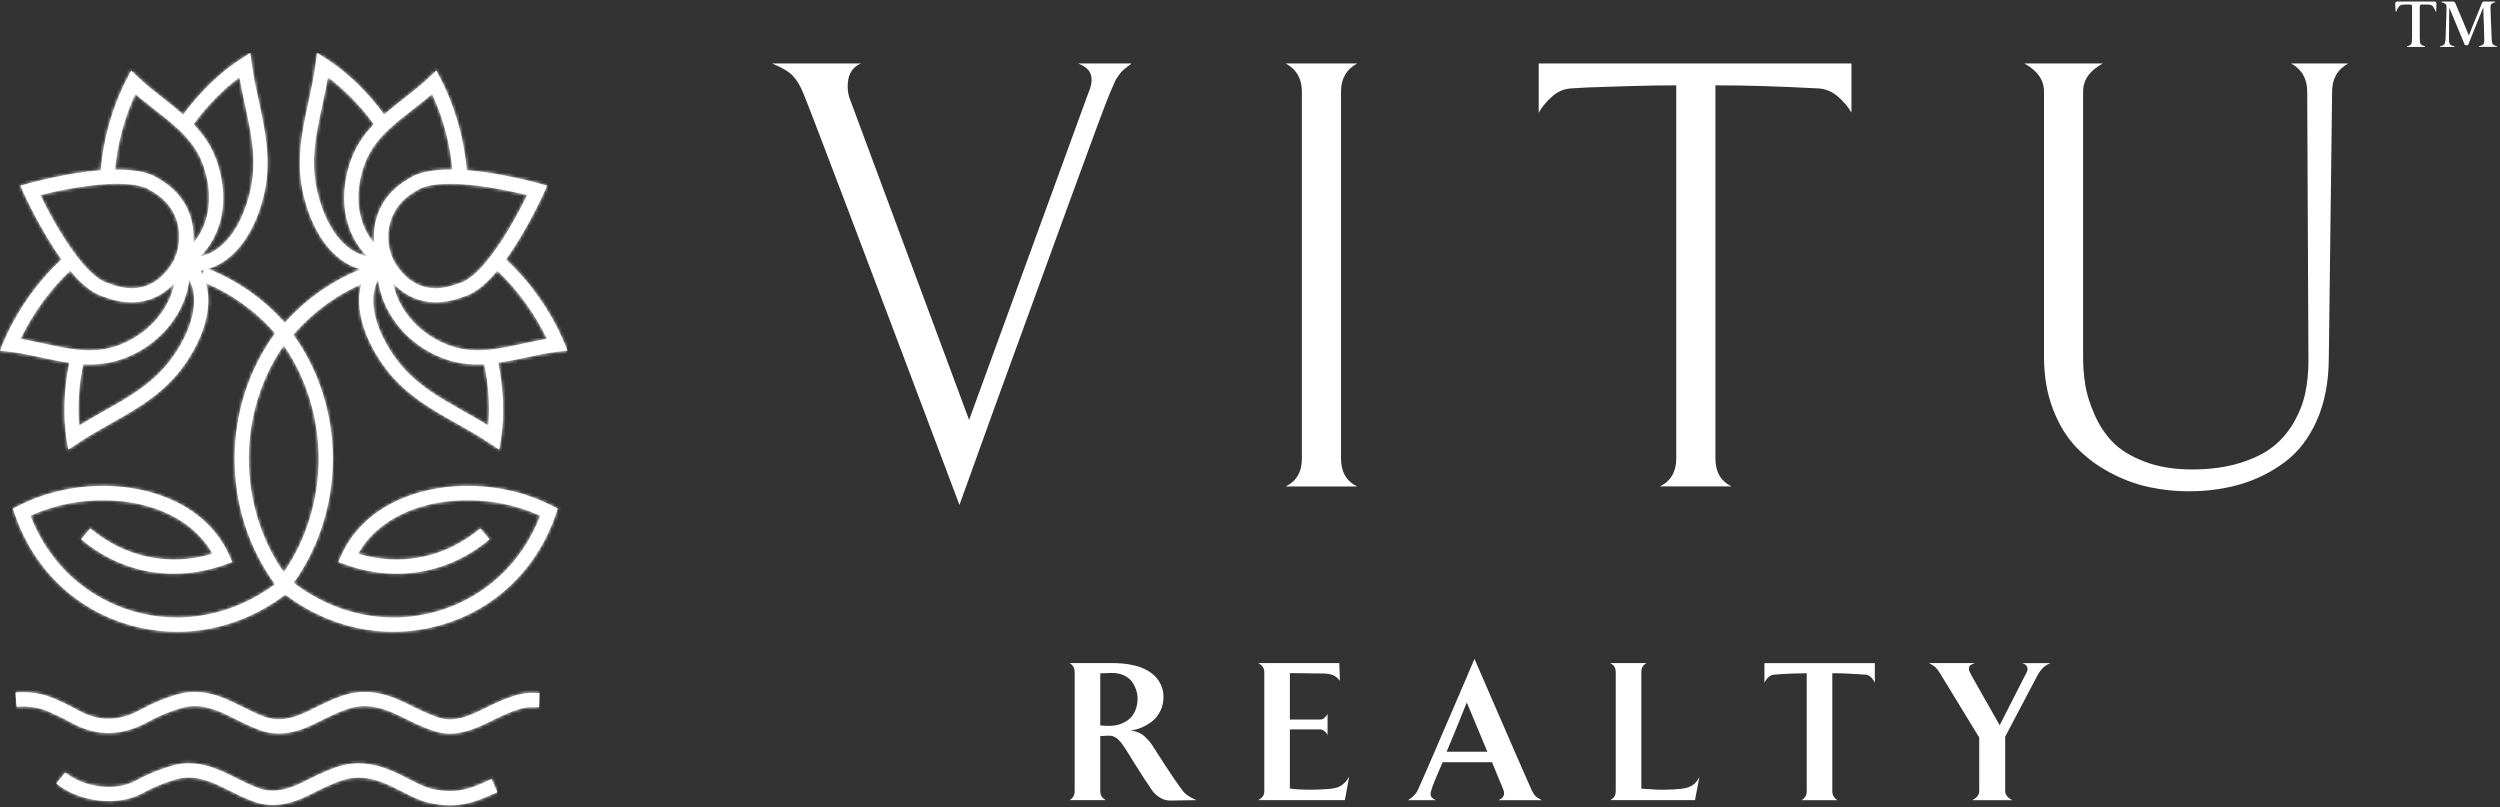 <svg width="759" height="245" viewBox="0 0 759 245" fill="none" xmlns="http://www.w3.org/2000/svg">
<rect x="0" y="0" width="759" height="245" fill="#333333" stroke="none"/>
<g clipPath="url(#clip0_112_142)">
<path d="M234.391 19.266H261.401C259.251 20.186 257.961 21.816 257.531 24.156C257.411 24.896 257.351 25.596 257.351 26.276C257.351 27.876 257.691 29.446 258.361 30.976L294.221 127.486L330.361 28.396C331.341 26.176 331.641 24.326 331.241 22.816C330.841 21.316 329.541 20.126 327.321 19.266H343.541C342.561 20.006 341.791 20.606 341.241 21.066C340.691 21.526 340.191 22.066 339.771 22.676C339.341 23.296 339.031 23.756 338.851 24.056C338.671 24.366 338.371 24.996 337.971 25.946C337.571 26.896 337.221 27.716 336.911 28.386C335.991 30.476 331.731 41.916 324.151 62.726C316.561 83.526 309.171 103.826 301.981 123.616L291.291 153.296C261.731 74.816 245.941 33.186 243.911 28.396C243.051 26.176 242.001 24.416 240.781 23.096C239.551 21.776 237.431 20.496 234.421 19.276" fill="white"/>
<path d="M390.361 147.675C393.621 146.075 395.251 143.255 395.251 139.195V27.845C395.251 23.915 393.621 21.055 390.361 19.275H412.021C408.761 21.055 407.131 23.915 407.131 27.845V139.205C407.131 143.265 408.761 146.085 412.021 147.685H390.361V147.675Z" fill="white"/>
<path d="M467.15 34.205V19.275H562.1V34.205C561.05 32.365 559.62 30.685 557.81 29.175C556 27.665 553.95 26.885 551.68 26.825C540.31 26.215 530.02 25.905 520.8 25.905V139.195C520.8 143.255 522.43 146.075 525.69 147.675H503.93C507.25 146.075 508.91 143.255 508.91 139.195V25.905C504.73 25.905 500 25.985 494.72 26.135C489.43 26.285 485.19 26.425 482 26.545L477.3 26.825C475.09 26.885 473.11 27.665 471.36 29.175C469.61 30.685 468.21 32.355 467.16 34.205" fill="white"/>
<path d="M614.551 19.266H638.431C634.431 21.416 632.431 24.266 632.431 27.836V108.346C632.431 111.296 632.651 114.116 633.081 116.816C633.511 119.516 634.431 122.496 635.851 125.756C637.261 129.006 639.111 131.816 641.391 134.186C643.671 136.546 646.881 138.526 651.041 140.126C655.191 141.726 660.011 142.526 665.491 142.526C670.971 142.526 675.721 141.876 679.941 140.586C684.151 139.296 687.551 137.626 690.141 135.566C692.721 133.506 694.851 131.006 696.511 128.056C698.171 125.106 699.311 122.126 699.921 119.116C700.541 116.106 700.841 112.886 700.841 109.446L700.471 27.836C700.471 23.906 698.841 21.056 695.581 19.266H712.921C709.661 21.046 708.031 23.906 708.031 27.836L707.021 109.076C706.961 116.136 705.741 122.336 703.381 127.666C701.011 132.996 697.801 137.186 693.731 140.236C689.671 143.286 685.191 145.536 680.301 146.986C675.411 148.436 670.101 149.156 664.381 149.156C660.341 149.156 656.341 148.726 652.371 147.866C648.401 147.006 644.471 145.546 640.591 143.476C636.711 141.416 633.301 138.856 630.371 135.816C627.441 132.766 625.071 128.896 623.271 124.186C621.471 119.476 620.561 114.196 620.561 108.356V27.836C620.561 24.276 618.561 21.416 614.571 19.266" fill="white"/>
<path d="M324.691 242.936C325.751 242.356 326.271 241.446 326.271 240.186V204.096C326.271 202.766 325.741 201.836 324.691 201.316H337.821C339.561 201.316 341.161 201.436 342.631 201.676C344.091 201.916 345.351 202.226 346.381 202.626C347.421 203.026 348.351 203.506 349.171 204.066C349.991 204.636 350.651 205.216 351.141 205.806C351.641 206.406 352.051 207.046 352.371 207.746C352.691 208.446 352.921 209.096 353.051 209.716C353.181 210.326 353.241 210.946 353.241 211.566C353.241 213.136 352.921 214.566 352.271 215.866C351.621 217.166 350.781 218.216 349.751 219.026C348.711 219.826 347.621 220.466 346.481 220.936C345.341 221.396 344.211 221.676 343.091 221.756C344.051 221.856 344.921 222.076 345.711 222.426C346.491 222.766 347.181 223.226 347.751 223.796C348.331 224.366 348.741 224.806 348.991 225.106C349.241 225.406 349.551 225.846 349.921 226.406C354.841 234.116 358.001 238.806 359.391 240.476C359.751 240.896 360.261 241.306 360.921 241.716C361.581 242.126 362.131 242.426 362.591 242.626L363.311 242.926L355.361 243.046H355.241C354.211 243.046 353.231 242.776 352.311 242.236C351.351 241.676 350.561 240.996 349.921 240.176C349.111 239.026 348.281 237.786 347.431 236.476C346.581 235.166 345.601 233.626 344.511 231.876C343.421 230.126 342.711 228.976 342.371 228.436C342.311 228.336 342.141 228.066 341.861 227.626C341.581 227.186 341.401 226.916 341.311 226.796C341.221 226.676 341.051 226.426 340.791 226.046C340.531 225.666 340.341 225.416 340.211 225.286C340.081 225.156 339.891 224.956 339.641 224.686C339.391 224.416 339.181 224.226 339.001 224.116C338.821 224.006 338.601 223.876 338.341 223.726C338.081 223.576 337.811 223.476 337.551 223.426C337.281 223.376 337.011 223.346 336.731 223.346L334.041 223.466V240.166C334.041 241.416 334.611 242.336 335.741 242.916H324.691V242.936ZM334.041 220.256C335.171 220.336 336.091 220.376 336.791 220.376C337.881 220.376 338.921 220.216 339.901 219.906C340.871 219.586 341.781 219.116 342.621 218.486C343.451 217.856 344.121 216.976 344.621 215.846C345.121 214.716 345.371 213.426 345.371 211.966C345.371 211.196 345.241 210.396 344.981 209.576C344.721 208.756 344.321 207.936 343.771 207.116C343.221 206.296 342.421 205.626 341.351 205.096C340.281 204.576 339.041 204.306 337.601 204.306L334.041 204.426V220.266V220.256Z" fill="white"/>
<path d="M381.99 242.936C382.59 242.596 383.05 242.226 383.36 241.816C383.68 241.406 383.84 240.866 383.84 240.186V204.096C383.84 202.846 383.22 201.916 381.99 201.316H406.61L406.79 206.696C406.21 205.916 405.57 205.366 404.86 205.046C404.15 204.726 403.2 204.536 402.01 204.476L391.61 204.356V218.456H400.84C401.26 218.456 401.69 218.266 402.14 217.886C402.59 217.506 402.89 217.116 403.05 216.716V223.226C402.89 222.786 402.59 222.376 402.14 222.006C401.69 221.626 401.26 221.436 400.84 221.436H391.61V239.396C393.22 239.636 395.31 239.756 397.85 239.756C398.39 239.756 398.96 239.756 399.55 239.726C399.75 239.726 400.04 239.726 400.42 239.696C403.09 239.616 404.89 239.426 405.83 239.126C407.3 238.666 408.53 237.616 409.5 235.966L409.59 235.846L408.31 242.916H381.99V242.936Z" fill="white"/>
<path d="M427.51 242.935C428.35 242.355 428.96 241.865 429.36 241.455C429.76 241.045 430.11 240.545 430.41 239.945C430.75 239.245 432.36 235.575 435.24 228.925C438.12 222.275 440.91 215.785 443.62 209.475L447.65 200.035C458.51 225.085 464.3 238.395 465.04 239.945C465.38 240.665 465.73 241.215 466.1 241.605C466.47 241.995 467.13 242.435 468.09 242.935H455.01C455.79 242.515 456.28 242.075 456.49 241.605C456.7 241.135 456.69 240.585 456.48 239.945C456.42 239.765 456.23 239.295 455.92 238.535C455.61 237.775 455.15 236.655 454.53 235.185C453.91 233.705 453.4 232.455 452.98 231.405H437.98C435.85 236.295 434.71 239.125 434.57 239.885C434.29 240.605 434.25 241.205 434.45 241.685C434.65 242.165 435.16 242.585 435.97 242.945H427.51V242.935ZM439.19 228.235H451.56L445.32 213.265C442.55 220.175 440.51 225.165 439.19 228.235Z" fill="white"/>
<path d="M488.84 242.936C489.98 242.356 490.54 241.446 490.54 240.186V204.096C490.54 202.766 489.97 201.836 488.84 201.316H499.89C498.84 201.836 498.31 202.756 498.31 204.096V239.436C498.51 239.436 499.03 239.476 499.88 239.536C500.73 239.606 501.61 239.666 502.52 239.706C503.16 239.746 503.78 239.766 504.37 239.766H505.09C506.44 239.726 507.46 239.686 508.15 239.666C508.84 239.636 509.61 239.566 510.47 239.466C511.32 239.366 511.96 239.246 512.38 239.096C512.8 238.946 513.26 238.726 513.75 238.436C514.25 238.146 514.66 237.796 514.98 237.386C515.3 236.976 515.62 236.476 515.94 235.876L514.6 242.926H488.84V242.936Z" fill="white"/>
<path d="M535.68 207.266V201.326H569.2V207.266C568.38 205.676 567.43 204.856 566.33 204.816C562.63 204.536 559.28 204.396 556.29 204.396V240.186C556.29 241.396 556.82 242.316 557.87 242.936H546.93C547.99 242.356 548.52 241.446 548.52 240.186V204.396C547.16 204.396 545.67 204.436 544.04 204.496C542.4 204.566 541.11 204.636 540.16 204.696L538.73 204.816C537.52 204.856 536.5 205.676 535.68 207.266Z" fill="white"/>
<path d="M585.711 201.316H599.541C599.181 201.456 598.941 201.556 598.811 201.616C598.681 201.676 598.501 201.776 598.261 201.926C598.021 202.076 597.891 202.226 597.861 202.376C597.831 202.526 597.801 202.726 597.771 202.976C597.741 203.226 597.801 203.526 597.951 203.886C598.101 204.246 598.311 204.656 598.561 205.116L607.101 220.176L615.141 204.406C615.421 203.966 615.561 203.536 615.561 203.126C615.561 202.926 615.531 202.716 615.471 202.496C615.231 201.916 614.691 201.526 613.851 201.326H622.601C620.971 201.846 619.621 203.086 618.571 205.056L608.771 223.666V240.186C608.771 241.246 609.491 242.156 610.921 242.936H598.791C599.191 242.696 599.521 242.486 599.781 242.296C600.041 242.106 600.291 241.826 600.531 241.446C600.771 241.066 600.891 240.646 600.891 240.196V223.916L588.911 204.286C588.471 203.546 588.041 202.986 587.601 202.586C587.161 202.186 586.531 201.766 585.721 201.336" fill="white"/>
<path d="M54.289 210.694C50.349 211.804 46.509 213.374 42.879 215.374C36.089 219.124 29.929 219.174 23.519 215.524C21.179 214.194 18.829 213.144 16.569 212.134C13.019 210.534 9.119 209.924 4.699 210.254L5.029 214.554C8.699 214.264 11.919 214.764 14.809 216.064C16.979 217.034 19.229 218.044 21.389 219.274C29.119 223.674 36.829 223.634 44.959 219.154C48.289 217.314 51.819 215.864 55.449 214.854C60.469 213.444 65.429 215.354 69.159 217.174L71.279 218.224C73.839 219.494 76.249 220.704 78.779 221.624C83.919 223.494 89.239 222.894 95.549 219.724C98.989 217.994 102.229 216.354 105.639 215.214C111.619 213.204 117.039 215.214 121.569 217.444L122.239 217.774C125.489 219.384 128.559 220.904 131.809 221.954C133.379 222.454 134.949 222.724 136.599 222.724C139.939 222.724 143.569 221.654 147.999 219.444C151.289 217.804 154.689 216.104 158.259 215.114C160.099 214.604 161.989 214.664 163.669 214.704L163.789 210.394C161.909 210.344 159.549 210.274 157.099 210.964C153.139 212.064 149.549 213.854 146.019 215.614C140.559 218.344 136.709 219.024 133.129 217.864C130.189 216.914 127.249 215.464 124.139 213.914L123.469 213.584C118.469 211.114 111.759 208.614 104.269 211.134C100.569 212.384 97.029 214.164 93.619 215.884C88.439 218.494 84.199 219.024 80.269 217.594C77.959 216.754 75.649 215.604 73.159 214.364L71.059 213.334C67.769 211.724 63.649 210.074 59.109 210.074C57.549 210.074 55.929 210.274 54.279 210.734" fill="white"/>
<mask id="mask0_112_142" style="mask-type:luminance" maskUnits="userSpaceOnUse" x="4" y="210" width="160" height="13">
<path d="M54.289 210.694C50.349 211.804 46.509 213.374 42.879 215.374C36.089 219.124 29.929 219.174 23.519 215.524C21.179 214.194 18.829 213.144 16.569 212.134C13.019 210.534 9.119 209.924 4.699 210.254L5.029 214.554C8.699 214.264 11.919 214.764 14.809 216.064C16.979 217.034 19.229 218.044 21.389 219.274C29.119 223.674 36.829 223.634 44.959 219.154C48.289 217.314 51.819 215.864 55.449 214.854C60.469 213.444 65.429 215.354 69.159 217.174L71.279 218.224C73.839 219.494 76.249 220.704 78.779 221.624C83.919 223.494 89.239 222.894 95.549 219.724C98.989 217.994 102.229 216.354 105.639 215.214C111.619 213.204 117.039 215.214 121.569 217.444L122.239 217.774C125.489 219.384 128.559 220.904 131.809 221.954C133.379 222.454 134.949 222.724 136.599 222.724C139.939 222.724 143.569 221.654 147.999 219.444C151.289 217.804 154.689 216.104 158.259 215.114C160.099 214.604 161.989 214.664 163.669 214.704L163.789 210.394C161.909 210.344 159.549 210.274 157.099 210.964C153.139 212.064 149.549 213.854 146.019 215.614C140.559 218.344 136.709 219.024 133.129 217.864C130.189 216.914 127.249 215.464 124.139 213.914L123.469 213.584C118.469 211.114 111.759 208.614 104.269 211.134C100.569 212.384 97.029 214.164 93.619 215.884C88.439 218.494 84.199 219.024 80.269 217.594C77.959 216.754 75.649 215.604 73.159 214.364L71.059 213.334C67.769 211.724 63.649 210.074 59.109 210.074C57.549 210.074 55.929 210.274 54.279 210.734" fill="white"/>
</mask>
<g mask="url(#mask0_112_142)">
<path d="M163.779 208.594H4.709V223.674H163.779V208.594Z" fill="white"/>
</g>
<path d="M52.47 232.414C48.52 233.524 44.68 235.094 41.06 237.094C35.19 240.324 25.47 239.144 19.83 234.524L17.1 237.854C24.08 243.584 35.76 244.934 43.14 240.864C46.47 239.024 50 237.584 53.63 236.564C58.69 235.144 63.62 237.064 67.34 238.884L69.46 239.934C72.02 241.204 74.43 242.414 76.96 243.334C82.09 245.204 87.41 244.604 93.8 241.394C97.21 239.674 100.44 238.054 103.82 236.914C109.8 234.894 115.22 236.914 119.74 239.144L122.26 240.414C124.77 241.704 127.37 243.034 130.13 243.694C132.47 244.254 134.6 244.484 136.56 244.484C142.13 244.484 146.3 242.594 149.83 240.994L151 240.464L149.25 236.524L148.05 237.064C143.45 239.154 138.68 241.304 131.13 239.504C128.87 238.964 126.61 237.804 124.23 236.574L121.64 235.264C116.65 232.804 109.95 230.284 102.44 232.814C98.77 234.054 95.26 235.814 91.79 237.554C86.61 240.154 82.37 240.694 78.43 239.264C76.13 238.424 73.82 237.274 71.33 236.034L69.23 234.994C65.94 233.384 61.83 231.734 57.28 231.734C55.72 231.734 54.1 231.934 52.45 232.394" fill="white"/>
<mask id="mask1_112_142" style="mask-type:luminance" maskUnits="userSpaceOnUse" x="17" y="231" width="134" height="14">
<path d="M52.47 232.414C48.52 233.524 44.68 235.094 41.06 237.094C35.19 240.324 25.47 239.144 19.83 234.524L17.1 237.854C24.08 243.584 35.76 244.934 43.14 240.864C46.47 239.024 50 237.584 53.63 236.564C58.69 235.144 63.62 237.064 67.34 238.884L69.46 239.934C72.02 241.204 74.43 242.414 76.96 243.334C82.09 245.204 87.41 244.604 93.8 241.394C97.21 239.674 100.44 238.054 103.82 236.914C109.8 234.894 115.22 236.914 119.74 239.144L122.26 240.414C124.77 241.704 127.37 243.034 130.13 243.694C132.47 244.254 134.6 244.484 136.56 244.484C142.13 244.484 146.3 242.594 149.83 240.994L151 240.464L149.25 236.524L148.05 237.064C143.45 239.154 138.68 241.304 131.13 239.504C128.87 238.964 126.61 237.804 124.23 236.574L121.64 235.264C116.65 232.804 109.95 230.284 102.44 232.814C98.77 234.054 95.26 235.814 91.79 237.554C86.61 240.154 82.37 240.694 78.43 239.264C76.13 238.424 73.82 237.274 71.33 236.034L69.23 234.994C65.94 233.384 61.83 231.734 57.28 231.734C55.72 231.734 54.1 231.934 52.45 232.394" fill="white"/>
</mask>
<g mask="url(#mask1_112_142)">
<path d="M151.01 230.295H17.1V245.205H151.01V230.295Z" fill="white"/>
</g>
<path d="M75.54 139.284C75.54 126.814 79.28 114.704 86.14 104.864C92.99 114.704 96.74 126.814 96.74 139.284C96.74 151.754 92.96 164.004 86.14 173.744C79.3 163.924 75.54 151.734 75.54 139.284ZM38.4 108.524C50.02 103.814 56.54 93.695 57.46 84.865C57.95 85.775 58.33 86.784 58.57 87.874C59.84 93.504 57.77 100.634 52.74 107.944C47.18 116.024 39.54 120.324 31.46 124.864C29.02 126.234 26.51 127.644 24.03 129.184C23.52 123.374 23.93 116.944 25.25 110.604C25.91 110.644 26.56 110.654 27.21 110.654C31.24 110.654 34.86 109.944 38.4 108.514M140.81 124.864C132.73 120.314 125.1 116.024 119.54 107.944C114.51 100.634 112.43 93.504 113.71 87.865C113.95 86.775 114.33 85.764 114.82 84.854C115.75 93.694 122.26 103.814 133.88 108.524C137.98 110.184 142.21 110.864 147.03 110.614C148.35 116.954 148.77 123.384 148.25 129.194C145.77 127.654 143.26 126.244 140.82 124.874M140.52 90.165L141.11 89.964C141.58 89.814 142.04 89.654 142.53 89.415C145.21 88.144 147.98 85.775 150.97 82.174C156.96 87.745 162.4 95.225 166.04 102.894C163.47 103.304 160.97 103.854 158.53 104.384C155.08 105.134 151.82 105.854 148.52 106.174C143.59 106.654 139.45 106.134 135.5 104.524C126.15 100.724 120.69 93.034 119.37 86.044C122.95 89.814 127.38 91.775 132.35 91.775C134.94 91.775 137.68 91.244 140.52 90.154M23.76 106.184C20.46 105.864 17.2 105.144 13.75 104.394C11.31 103.864 8.81 103.314 6.24 102.904C9.88 95.234 15.32 87.754 21.31 82.184C24.3 85.774 27.08 88.154 29.75 89.415C30.23 89.644 30.7 89.804 31.16 89.964L31.75 90.165C40.05 93.344 47.46 91.794 52.91 86.055C51.59 93.055 46.14 100.744 36.78 104.534C33.77 105.764 30.65 106.354 27.15 106.354C26.06 106.354 24.93 106.294 23.76 106.174M60.83 82.104C61.21 82.054 61.6 81.974 61.98 81.904L61.45 83.305C61.25 82.904 61.06 82.484 60.83 82.104ZM119.48 79.044V79.014L119.16 78.294V78.025L119 77.945C116.57 71.704 117.66 63.035 125.92 58.215L126.58 57.804C126.86 57.624 127.14 57.444 127.47 57.285C130.07 56.075 134.15 55.605 139.56 55.885C147.38 56.294 155.93 58.215 160.04 59.234C158.13 63.164 153.91 71.364 149 77.744C145.93 81.754 143.13 84.365 140.69 85.525C140.37 85.674 140.06 85.775 139.76 85.874L139 86.144C136.51 87.094 134.28 87.514 132.28 87.514C125.93 87.514 121.93 83.335 119.5 79.055M33.29 86.135L32.53 85.865C32.23 85.764 31.92 85.665 31.6 85.514C29.16 84.365 26.36 81.745 23.28 77.734C18.38 71.355 14.16 63.154 12.25 59.224C16.35 58.205 24.91 56.285 32.73 55.874C38.14 55.594 42.22 56.054 44.81 57.275C45.13 57.425 45.41 57.605 45.7 57.785L46.36 58.194C54.61 63.005 55.71 71.654 53.29 77.904L53.04 78.034L53.07 78.525L52.8 79.014V79.044C50.38 83.325 46.38 87.504 40.02 87.504C38.02 87.504 35.79 87.094 33.29 86.135ZM41.09 28.524C43.05 30.235 45.07 31.805 47.04 33.344C49.66 35.374 52.13 37.294 54.37 39.444L54.39 39.425L54.47 39.505C58.3 43.175 60.62 46.724 61.99 51.005C65.17 60.965 62.86 68.995 58.66 73.825C59.31 66.915 56.65 59.215 48.53 54.474L48.01 54.154C47.58 53.885 47.15 53.614 46.65 53.385C43.84 52.075 40 51.455 34.93 51.505C35.6 43.815 37.78 35.684 41.1 28.535M125.22 33.355C127.2 31.814 129.22 30.244 131.19 28.524C134.5 35.664 136.68 43.794 137.35 51.495C132.45 51.414 128.44 52.065 125.62 53.385C125.12 53.614 124.69 53.885 124.25 54.164L123.74 54.484C115.62 59.224 112.97 66.915 113.62 73.835C109.41 68.984 107.1 60.965 110.28 51.005C111.65 46.724 113.96 43.175 117.79 39.505L117.87 39.425L117.89 39.444C120.14 37.294 122.6 35.374 125.21 33.344M66.09 49.694C64.68 45.285 62.33 41.434 58.77 37.715C62.78 32.194 67.69 27.174 72.7 23.465C73.2 26.314 73.8 29.095 74.39 31.814C76.34 40.804 78.19 49.285 75.8 58.755C73.59 67.514 69.5 73.844 64.28 76.585C63.17 77.165 62.03 77.564 60.9 77.754C66.61 72.025 70.03 62.044 66.08 49.705M107.99 76.575C102.77 73.844 98.67 67.514 96.47 58.745C94.09 49.275 95.93 40.785 97.88 31.805C98.47 29.095 99.08 26.314 99.57 23.454C104.58 27.165 109.5 32.184 113.5 37.705C109.93 41.425 107.59 45.275 106.18 49.684C102.24 62.014 105.64 71.994 111.37 77.744C110.24 77.544 109.09 77.154 107.98 76.564M95.83 19.445C95.31 23.334 94.48 27.174 93.67 30.875C91.7 39.955 89.65 49.334 92.28 59.785C94.79 69.754 99.65 77.064 105.99 80.374C107.15 80.984 108.34 81.434 109.54 81.734C100.82 85.254 92.89 90.775 86.47 97.975C79.99 90.704 71.98 85.114 63.15 81.604C64.2 81.304 65.25 80.904 66.27 80.374C72.6 77.064 77.47 69.754 79.98 59.785C82.61 49.334 80.57 39.944 78.6 30.875C77.79 27.165 76.96 23.334 76.44 19.434L76 16.084L73.15 17.904C66.79 21.965 60.67 27.945 55.63 34.804C53.69 33.094 51.68 31.474 49.68 29.924C47.06 27.884 44.35 25.785 41.91 23.424L39.83 21.424L38.5 23.985C34.15 32.364 31.33 42.344 30.6 51.684C19.95 52.525 9.08 55.575 8.59 55.715L6.2 56.395L7.22 58.675C7.44 59.154 12.29 69.924 18.68 78.764C11.47 85.385 4.97 94.584 1.11 103.794L0 106.454L2.87 106.774C6.24 107.144 9.59 107.884 12.83 108.594C15.51 109.184 18.26 109.724 21.03 110.124C19.42 118.074 19.08 126.184 20.19 133.194L20.72 136.534L23.52 134.644C26.8 132.434 30.25 130.494 33.58 128.614C41.74 124.024 50.17 119.284 56.29 110.374C62.01 102.064 64.31 93.725 62.78 86.915C62.71 86.585 62.58 86.284 62.49 85.964C70.46 89.304 77.67 94.514 83.52 101.184C75.61 111.964 71.23 125.404 71.23 139.274C71.23 153.144 75.5 166.404 83.48 177.394C70.73 186.814 55.18 189.854 40.43 185.584C26.01 181.404 14.74 170.884 9.24 156.574C20.81 151.224 35.46 150.344 47.13 154.404C55.03 157.154 61 161.864 64.54 168.124C51.39 172.044 37.97 169.284 27.41 160.424L24.64 163.724C37.03 174.124 52.96 176.924 68.33 171.414L70.53 170.624L69.57 168.494C65.75 160.064 58.49 153.784 48.56 150.334C35.04 145.634 18.58 146.884 5.58 153.574L3.92 154.424L4.53 156.184C10.21 172.744 22.86 184.974 39.24 189.714C55.5 194.424 72.69 191.074 86.63 180.524C96.43 187.944 107.83 191.804 119.39 191.804C124.27 191.804 129.18 191.114 134.02 189.714C150.4 184.964 163.05 172.744 168.73 156.184L169.33 154.424L167.67 153.574C154.67 146.874 138.21 145.634 124.69 150.334C114.77 153.784 107.5 160.064 103.68 168.494L102.72 170.624L104.92 171.414C120.3 176.934 136.22 174.124 148.61 163.724L145.84 160.424C135.28 169.294 121.88 172.044 108.71 168.124C112.25 161.874 118.22 157.154 126.12 154.404C137.79 150.344 152.44 151.224 164.01 156.574C158.52 170.884 147.25 181.404 132.82 185.584C117.82 189.924 102.01 186.734 89.14 176.954C96.82 166.284 101.06 152.924 101.06 139.284C101.06 125.644 96.79 112.324 89.07 101.624C94.8 94.965 101.86 89.714 109.7 86.294C109.64 86.504 109.56 86.704 109.51 86.924C107.97 93.745 110.28 102.074 116 110.384C122.12 119.284 130.55 124.034 138.71 128.614C142.04 130.494 145.49 132.434 148.77 134.644L151.57 136.534L152.1 133.194C153.22 126.184 152.87 118.074 151.27 110.114C154.04 109.714 156.79 109.174 159.47 108.584C162.71 107.874 166.06 107.144 169.43 106.764L172.3 106.444L171.18 103.784C167.32 94.564 160.82 85.374 153.61 78.754C160.01 69.915 164.86 59.145 165.07 58.664L166.09 56.385L163.7 55.705C163.22 55.565 152.35 52.514 141.69 51.675C140.96 42.325 138.14 32.344 133.79 23.974L132.46 21.415L130.38 23.415C127.94 25.765 125.22 27.875 122.59 29.915C120.6 31.465 118.59 33.084 116.65 34.785C111.61 27.924 105.49 21.934 99.13 17.884L96.28 16.064L95.84 19.415L95.83 19.445Z" fill="white"/>
<mask id="mask2_112_142" style="mask-type:luminance" maskUnits="userSpaceOnUse" x="0" y="16" width="173" height="176">
<path d="M75.54 139.284C75.54 126.814 79.28 114.704 86.14 104.864C92.99 114.704 96.74 126.814 96.74 139.284C96.74 151.754 92.96 164.004 86.14 173.744C79.3 163.924 75.54 151.734 75.54 139.284ZM38.4 108.524C50.02 103.814 56.54 93.695 57.46 84.865C57.95 85.775 58.33 86.784 58.57 87.874C59.84 93.504 57.77 100.634 52.74 107.944C47.18 116.024 39.54 120.324 31.46 124.864C29.02 126.234 26.51 127.644 24.03 129.184C23.52 123.374 23.93 116.944 25.25 110.604C25.91 110.644 26.56 110.654 27.21 110.654C31.24 110.654 34.86 109.944 38.4 108.514M140.81 124.864C132.73 120.314 125.1 116.024 119.54 107.944C114.51 100.634 112.43 93.504 113.71 87.865C113.95 86.775 114.33 85.764 114.82 84.854C115.75 93.694 122.26 103.814 133.88 108.524C137.98 110.184 142.21 110.864 147.03 110.614C148.35 116.954 148.77 123.384 148.25 129.194C145.77 127.654 143.26 126.244 140.82 124.874M140.52 90.165L141.11 89.964C141.58 89.814 142.04 89.654 142.53 89.415C145.21 88.144 147.98 85.775 150.97 82.174C156.96 87.745 162.4 95.225 166.04 102.894C163.47 103.304 160.97 103.854 158.53 104.384C155.08 105.134 151.82 105.854 148.52 106.174C143.59 106.654 139.45 106.134 135.5 104.524C126.15 100.724 120.69 93.034 119.37 86.044C122.95 89.814 127.38 91.775 132.35 91.775C134.94 91.775 137.68 91.244 140.52 90.154M23.76 106.184C20.46 105.864 17.2 105.144 13.75 104.394C11.31 103.864 8.81 103.314 6.24 102.904C9.88 95.234 15.32 87.754 21.31 82.184C24.3 85.774 27.08 88.154 29.75 89.415C30.23 89.644 30.7 89.804 31.16 89.964L31.75 90.165C40.05 93.344 47.46 91.794 52.91 86.055C51.59 93.055 46.14 100.744 36.78 104.534C33.77 105.764 30.65 106.354 27.15 106.354C26.06 106.354 24.93 106.294 23.76 106.174M60.83 82.104C61.21 82.054 61.6 81.974 61.98 81.904L61.45 83.305C61.25 82.904 61.06 82.484 60.83 82.104ZM119.48 79.044V79.014L119.16 78.294V78.025L119 77.945C116.57 71.704 117.66 63.035 125.92 58.215L126.58 57.804C126.86 57.624 127.14 57.444 127.47 57.285C130.07 56.075 134.15 55.605 139.56 55.885C147.38 56.294 155.93 58.215 160.04 59.234C158.13 63.164 153.91 71.364 149 77.744C145.93 81.754 143.13 84.365 140.69 85.525C140.37 85.674 140.06 85.775 139.76 85.874L139 86.144C136.51 87.094 134.28 87.514 132.28 87.514C125.93 87.514 121.93 83.335 119.5 79.055M33.29 86.135L32.53 85.865C32.23 85.764 31.92 85.665 31.6 85.514C29.16 84.365 26.36 81.745 23.28 77.734C18.38 71.355 14.16 63.154 12.25 59.224C16.35 58.205 24.91 56.285 32.73 55.874C38.14 55.594 42.22 56.054 44.81 57.275C45.13 57.425 45.41 57.605 45.7 57.785L46.36 58.194C54.61 63.005 55.71 71.654 53.29 77.904L53.04 78.034L53.07 78.525L52.8 79.014V79.044C50.38 83.325 46.38 87.504 40.02 87.504C38.02 87.504 35.79 87.094 33.29 86.135ZM41.09 28.524C43.05 30.235 45.07 31.805 47.04 33.344C49.66 35.374 52.13 37.294 54.37 39.444L54.39 39.425L54.47 39.505C58.3 43.175 60.62 46.724 61.99 51.005C65.17 60.965 62.86 68.995 58.66 73.825C59.31 66.915 56.65 59.215 48.53 54.474L48.01 54.154C47.58 53.885 47.15 53.614 46.65 53.385C43.84 52.075 40 51.455 34.93 51.505C35.6 43.815 37.78 35.684 41.1 28.535M125.22 33.355C127.2 31.814 129.22 30.244 131.19 28.524C134.5 35.664 136.68 43.794 137.35 51.495C132.45 51.414 128.44 52.065 125.62 53.385C125.12 53.614 124.69 53.885 124.25 54.164L123.74 54.484C115.62 59.224 112.97 66.915 113.62 73.835C109.41 68.984 107.1 60.965 110.28 51.005C111.65 46.724 113.96 43.175 117.79 39.505L117.87 39.425L117.89 39.444C120.14 37.294 122.6 35.374 125.21 33.344M66.09 49.694C64.68 45.285 62.33 41.434 58.77 37.715C62.78 32.194 67.69 27.174 72.7 23.465C73.2 26.314 73.8 29.095 74.39 31.814C76.34 40.804 78.19 49.285 75.8 58.755C73.59 67.514 69.5 73.844 64.28 76.585C63.17 77.165 62.03 77.564 60.9 77.754C66.61 72.025 70.03 62.044 66.08 49.705M107.99 76.575C102.77 73.844 98.67 67.514 96.47 58.745C94.09 49.275 95.93 40.785 97.88 31.805C98.47 29.095 99.08 26.314 99.57 23.454C104.58 27.165 109.5 32.184 113.5 37.705C109.93 41.425 107.59 45.275 106.18 49.684C102.24 62.014 105.64 71.994 111.37 77.744C110.24 77.544 109.09 77.154 107.98 76.564M95.83 19.445C95.31 23.334 94.48 27.174 93.67 30.875C91.7 39.955 89.65 49.334 92.28 59.785C94.79 69.754 99.65 77.064 105.99 80.374C107.15 80.984 108.34 81.434 109.54 81.734C100.82 85.254 92.89 90.775 86.47 97.975C79.99 90.704 71.98 85.114 63.15 81.604C64.2 81.304 65.25 80.904 66.27 80.374C72.6 77.064 77.47 69.754 79.98 59.785C82.61 49.334 80.57 39.944 78.6 30.875C77.79 27.165 76.96 23.334 76.44 19.434L76 16.084L73.15 17.904C66.79 21.965 60.67 27.945 55.63 34.804C53.69 33.094 51.68 31.474 49.68 29.924C47.06 27.884 44.35 25.785 41.91 23.424L39.83 21.424L38.5 23.985C34.15 32.364 31.33 42.344 30.6 51.684C19.95 52.525 9.08 55.575 8.59 55.715L6.2 56.395L7.22 58.675C7.44 59.154 12.29 69.924 18.68 78.764C11.47 85.385 4.97 94.584 1.11 103.794L0 106.454L2.87 106.774C6.24 107.144 9.59 107.884 12.83 108.594C15.51 109.184 18.26 109.724 21.03 110.124C19.42 118.074 19.08 126.184 20.19 133.194L20.72 136.534L23.52 134.644C26.8 132.434 30.25 130.494 33.58 128.614C41.74 124.024 50.17 119.284 56.29 110.374C62.01 102.064 64.31 93.725 62.78 86.915C62.71 86.585 62.58 86.284 62.49 85.964C70.46 89.304 77.67 94.514 83.52 101.184C75.61 111.964 71.23 125.404 71.23 139.274C71.23 153.144 75.5 166.404 83.48 177.394C70.73 186.814 55.18 189.854 40.43 185.584C26.01 181.404 14.74 170.884 9.24 156.574C20.81 151.224 35.46 150.344 47.13 154.404C55.03 157.154 61 161.864 64.54 168.124C51.39 172.044 37.97 169.284 27.41 160.424L24.64 163.724C37.03 174.124 52.96 176.924 68.33 171.414L70.53 170.624L69.57 168.494C65.75 160.064 58.49 153.784 48.56 150.334C35.04 145.634 18.58 146.884 5.58 153.574L3.92 154.424L4.53 156.184C10.21 172.744 22.86 184.974 39.24 189.714C55.5 194.424 72.69 191.074 86.63 180.524C96.43 187.944 107.83 191.804 119.39 191.804C124.27 191.804 129.18 191.114 134.02 189.714C150.4 184.964 163.05 172.744 168.73 156.184L169.33 154.424L167.67 153.574C154.67 146.874 138.21 145.634 124.69 150.334C114.77 153.784 107.5 160.064 103.68 168.494L102.72 170.624L104.92 171.414C120.3 176.934 136.22 174.124 148.61 163.724L145.84 160.424C135.28 169.294 121.88 172.044 108.71 168.124C112.25 161.874 118.22 157.154 126.12 154.404C137.79 150.344 152.44 151.224 164.01 156.574C158.52 170.884 147.25 181.404 132.82 185.584C117.82 189.924 102.01 186.734 89.14 176.954C96.82 166.284 101.06 152.924 101.06 139.284C101.06 125.644 96.79 112.324 89.07 101.624C94.8 94.965 101.86 89.714 109.7 86.294C109.64 86.504 109.56 86.704 109.51 86.924C107.97 93.745 110.28 102.074 116 110.384C122.12 119.284 130.55 124.034 138.71 128.614C142.04 130.494 145.49 132.434 148.77 134.644L151.57 136.534L152.1 133.194C153.22 126.184 152.87 118.074 151.27 110.114C154.04 109.714 156.79 109.174 159.47 108.584C162.71 107.874 166.06 107.144 169.43 106.764L172.3 106.444L171.18 103.784C167.32 94.564 160.82 85.374 153.61 78.754C160.01 69.915 164.86 59.145 165.07 58.664L166.09 56.385L163.7 55.705C163.22 55.565 152.35 52.514 141.69 51.675C140.96 42.325 138.14 32.344 133.79 23.974L132.46 21.415L130.38 23.415C127.94 25.765 125.22 27.875 122.59 29.915C120.6 31.465 118.59 33.084 116.65 34.785C111.61 27.924 105.49 21.934 99.13 17.884L96.28 16.064L95.84 19.415L95.83 19.445Z" fill="white"/>
</mask>
<g mask="url(#mask2_112_142)">
<path d="M172.28 16.094H0V194.434H172.28V16.094Z" fill="white"/>
</g>
<path d="M736.199 14.245H730.749V14.075C731.399 13.905 731.819 13.685 732.039 13.385C732.209 13.125 732.299 12.485 732.299 11.455V1.975C732.299 1.505 732.169 1.375 731.659 1.375H730.549C729.779 1.375 729.259 1.415 728.999 1.505C728.439 1.675 727.929 2.365 727.499 3.525H727.329C727.249 2.625 727.199 1.805 727.199 1.165C727.199 0.695 727.369 0.475 727.719 0.475H739.129C739.519 0.475 739.689 0.685 739.689 1.115C739.689 2.105 739.649 2.875 739.609 3.515H739.439C739.009 2.225 738.449 1.545 737.809 1.455C737.509 1.415 736.999 1.375 736.309 1.375H735.239C734.859 1.375 734.639 1.595 734.639 1.975V11.505C734.639 12.575 734.719 13.175 734.899 13.395C735.109 13.615 735.539 13.865 736.229 14.085V14.255L736.199 14.245ZM745.209 14.245H740.749V14.075C741.999 13.775 742.339 13.605 742.469 11.885L742.729 3.865C742.769 3.395 742.769 2.835 742.769 2.105C742.769 1.715 742.639 1.375 742.429 1.155C742.259 1.025 741.869 0.855 741.269 0.685V0.475H744.699C745.039 0.475 745.259 0.605 745.389 0.855C747.489 5.785 748.909 9.135 749.549 10.805C749.849 9.945 751.179 6.645 753.539 0.895C753.669 0.595 753.839 0.465 754.099 0.465H757.529V0.675C757.059 0.805 756.669 0.975 756.419 1.195C756.199 1.405 756.119 1.755 756.119 2.225C756.119 3.125 756.249 6.475 756.499 12.305C756.539 12.945 756.719 13.375 756.929 13.545C757.099 13.715 757.489 13.885 758.129 14.065V14.235H752.589V14.065C753.229 13.845 753.659 13.675 753.839 13.545C754.099 13.335 754.219 12.905 754.219 12.175C754.219 11.365 754.139 8.015 753.919 2.225L749.289 13.725H748.349C746.809 10.075 745.389 6.645 744.829 5.275L743.589 2.315C743.589 2.965 743.589 4.675 743.549 7.545C743.509 10.375 743.509 11.875 743.509 12.055C743.509 12.785 743.639 13.255 743.849 13.515C744.019 13.735 744.489 13.905 745.219 14.075V14.245H745.209Z" fill="white"/>
</g>
<defs>
<clipPath id="clip0_112_142">
<rect width="758.12" height="244.02" fill="white" transform="translate(0 0.475)"/>
</clipPath>
</defs>
</svg>
